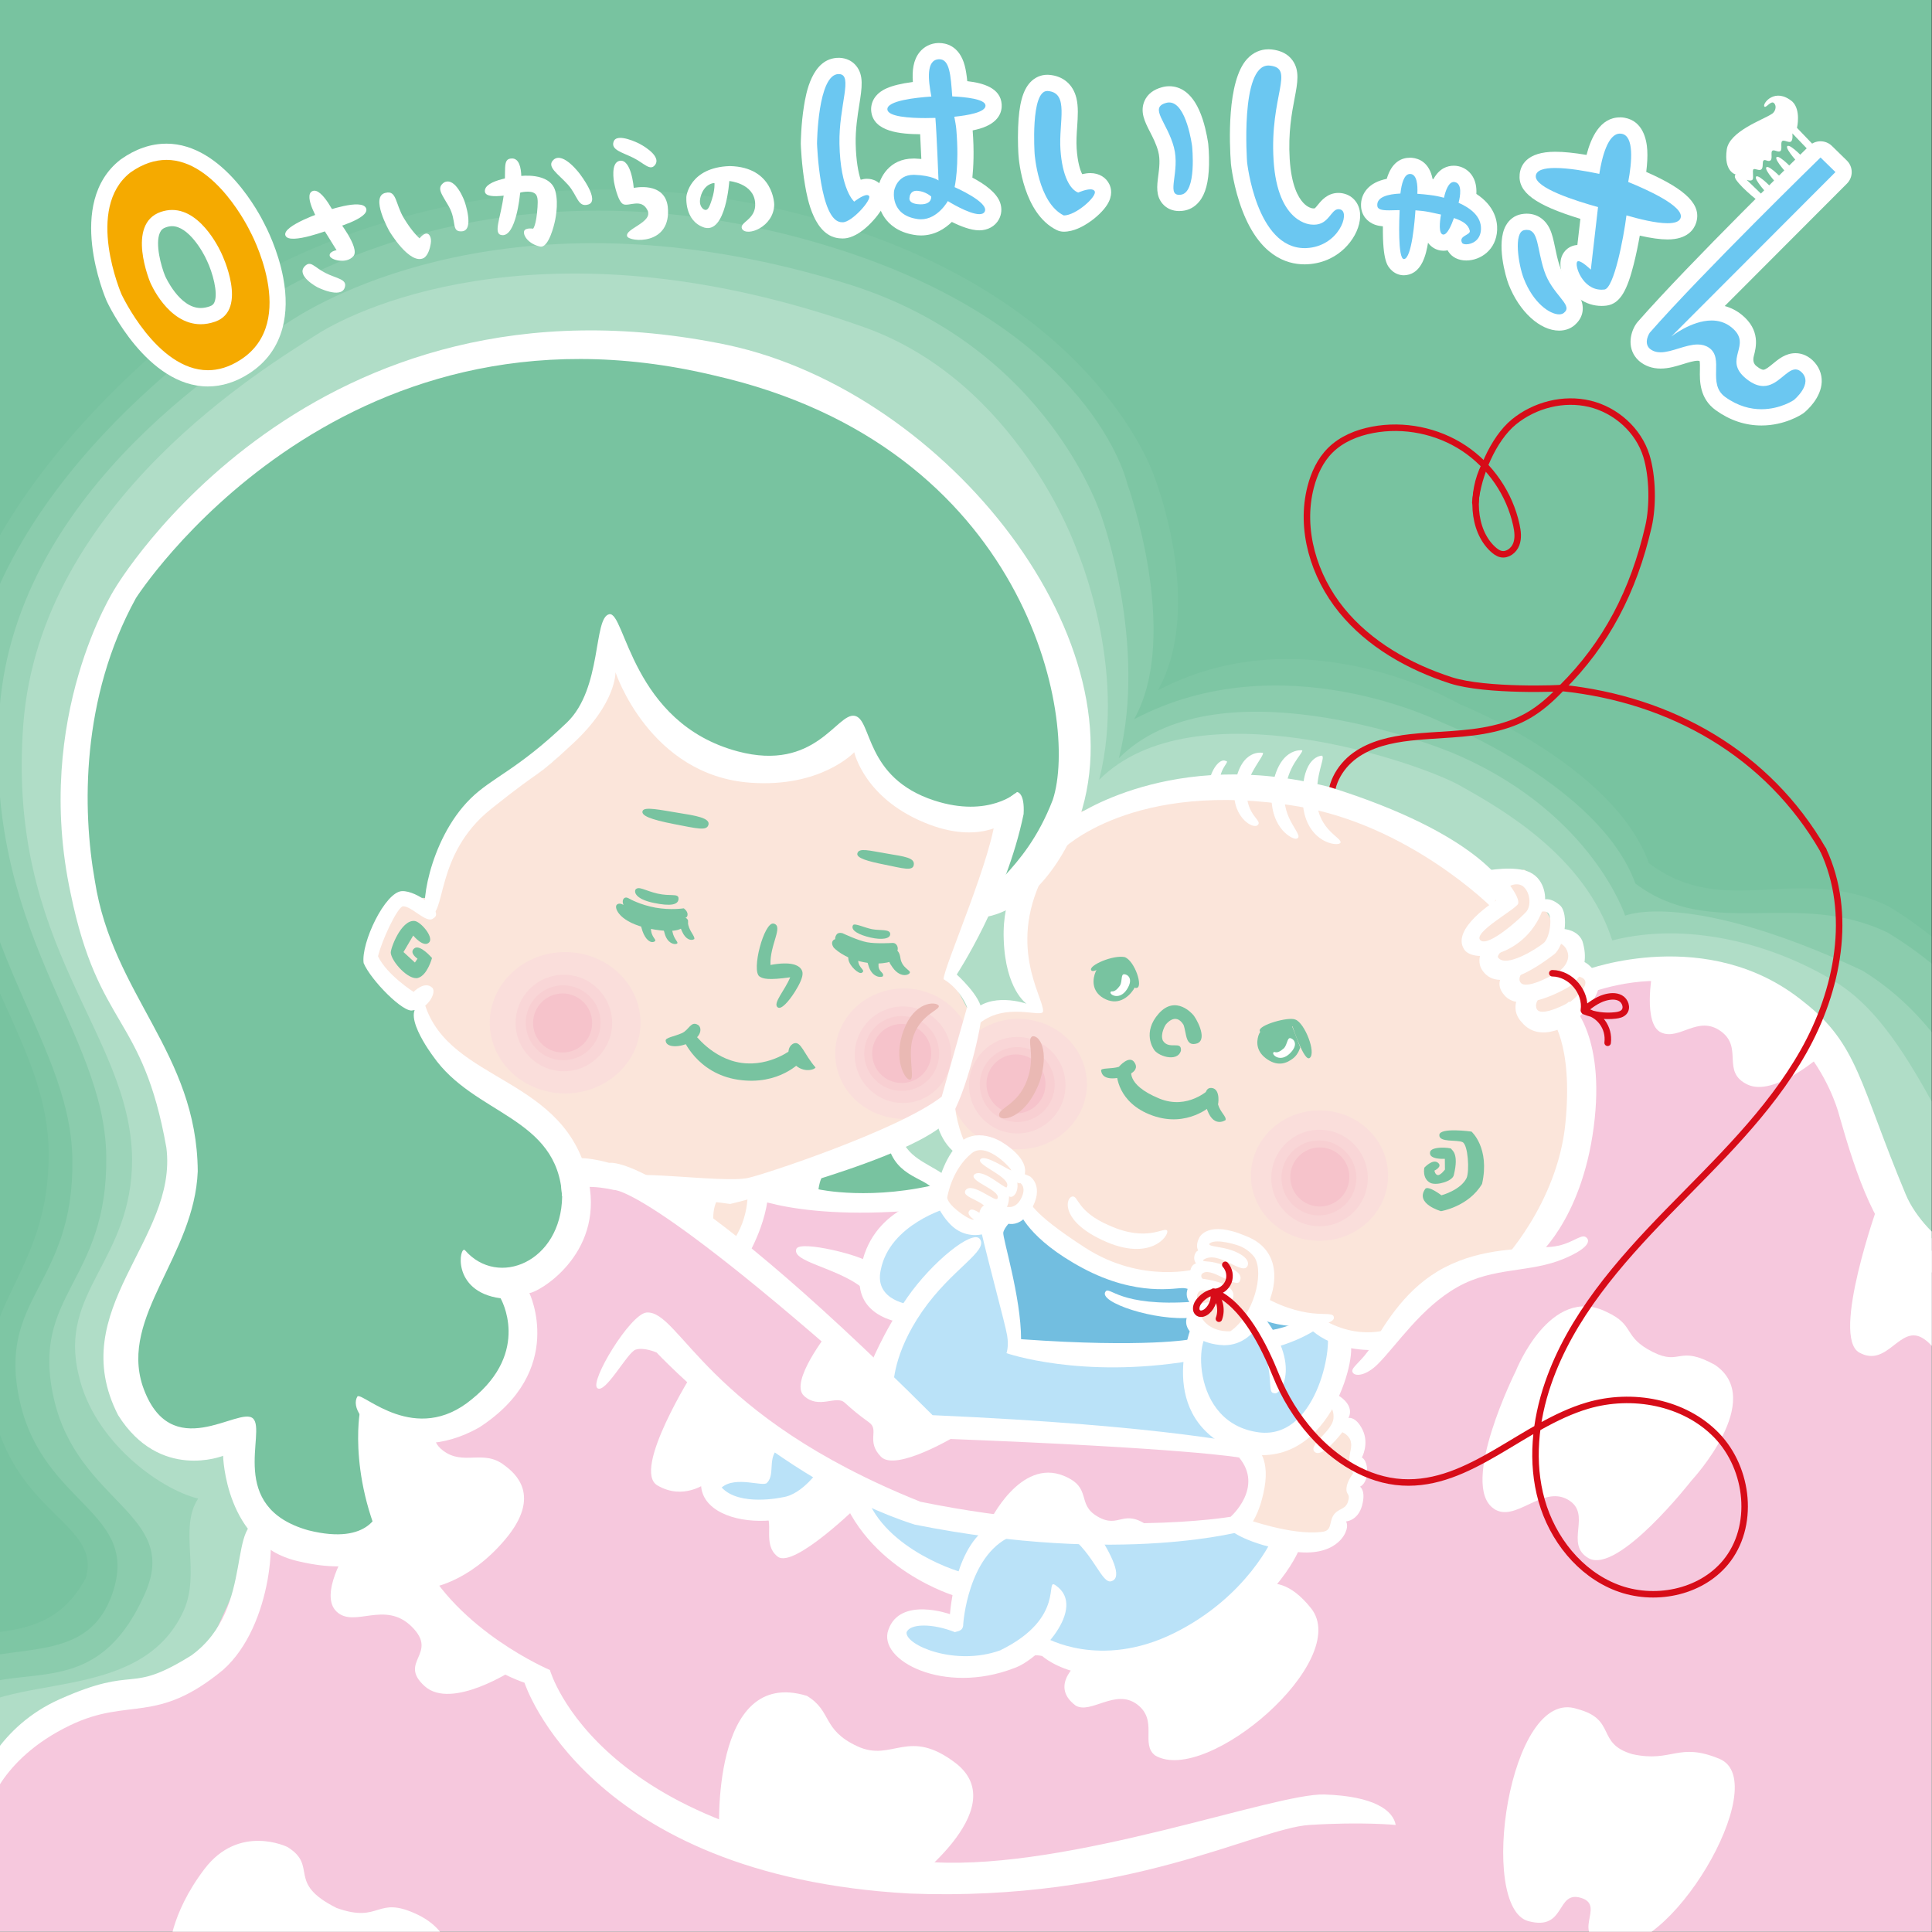 <?xml version="1.0" encoding="UTF-8"?><svg id="illust_A" xmlns="http://www.w3.org/2000/svg" xmlns:xlink="http://www.w3.org/1999/xlink" viewBox="0 0 595.28 595.28"><rect x="0" y="0" width="595.28" height="595.28" fill="#333333" stroke="none"/><defs><style>.cls-1,.cls-2{fill:none;}.cls-3{opacity:.05;}.cls-3,.cls-4,.cls-5,.cls-6,.cls-7{fill:#fff;}.cls-4{opacity:.1;}.cls-8{clip-path:url(#clippath);}.cls-9{fill:#f9d6d7;}.cls-10{fill:#f8cfd2;}.cls-11{fill:#f5aa00;}.cls-12{fill:#eab9b4;}.cls-13{fill:#f6c3cb;}.cls-14{fill:#f6c8dd;}.cls-15{fill:#fbe5da;}.cls-16{fill:#fadedb;}.cls-17{fill:#72bee0;}.cls-18{fill:#bae2f8;}.cls-19{fill:#6bc7f1;}.cls-20{fill:#78c3a0;}.cls-6{opacity:.15;}.cls-2{stroke:#d70c18;stroke-linecap:round;stroke-linejoin:round;stroke-width:2px;}.cls-7{opacity:.2;}</style><clipPath id="clippath"><rect class="cls-1" x="-.39" y="-.39" width="595.57" height="595.57"/></clipPath></defs><g class="cls-8"><polygon class="cls-20" points="-82.57 -60.65 668.74 -60.65 668.74 684.39 -79.43 684.39 -82.57 -60.65"/><path class="cls-3" d="m-34.04,515.35c19.3-20.87,45.91-2.09,60.52-29.22,4.7-16.7-21.39-19.3-28.7-51.65-7.3-32.35,17.74-40.7,17.22-79.83-.52-39.13-38.09-66.78-32.87-135.65,5.22-68.87,78.26-122.09,92.87-131.48s88.7-48,184.7-17.74c79.3,25.04,96,77.22,96,77.22,0,0,15.65,39.65,1.04,65.74,45.39-24,92.87,4.17,92.87,4.17,0,0,47.48,18.78,58.43,49.04,23.48,17.74,45.65-.26,73.83,13.3,40.96,24.78,56.09,67.57,55.57,70.17-.52,2.61,0,277.57,0,277.57,0,0-665.74,14.61-665.74,0s-25.04-90.78-5.74-111.65Z"/><path class="cls-4" d="m-26.22,521.61c19.3-20.87,50.75-3.67,60.52-29.74s-20.87-27.65-28.17-60c-7.3-32.35,16.7-35.48,16.17-74.61-.52-39.13-38.09-68.87-32.87-137.74,5.22-68.87,77.22-117.39,91.83-126.78s80.35-46.43,176.35-16.17c79.3,25.04,89.74,72.52,89.74,72.52,0,0,16.7,46.43,2.09,72.52,45.39-24,94.96,1.04,94.96,1.04,0,0,48.52,19.3,59.48,49.57,23.48,17.74,49.57,1.57,77.74,15.13,40.96,24.78,48.52,62.09,48,64.7-.52,2.61,0,273.39,0,273.39,0,0-651.13,7.83-651.13-6.78s-24-76.17-4.7-97.04Z"/><path class="cls-6" d="m-18.91,527.35c19.3-20.87,46.43,2.61,63.65-36.52,10.77-24.48-20.87-27.65-28.17-60-7.3-32.35,16.7-35.48,16.17-74.61-.52-39.13-38.09-68.87-32.87-137.74,5.22-68.87,75.65-110.61,90.26-120s75.01-40.84,171.13-10.96c62.09,19.3,78.26,72,78.26,72,0,0,14.09,39.13,5.22,74.09,29.22-29.22,94.7-5.48,105.39-.52,40.57,18.13,50.61,49.04,50.61,49.04,0,0,19.17-8.22,72.91,16.83,30.26,18.26,40.83,54.13,40.3,56.74-.52,2.61,6.78,272.35,6.78,272.35,0,0-631.83,4.17-631.83-10.43s-27.13-69.39-7.83-90.26Z"/><path class="cls-7" d="m-13.3,530.61c13.7-16.24,56.15-4.5,69.85-34.24,5.36-11.81-1.57-25.43,4.5-34.63-11.93-2.93-32.22-17.74-36.78-37.96-6.46-26.02,16.5-35.15,16.43-66.72-.52-39.13-38.74-65.02-33.52-133.89,5.22-68.87,75.65-110.61,90.26-120s73.76-36,168.65-2.41c47.54,16.83,65.54,68.28,65.54,68.28,0,0,15.91,36.26,7.04,71.22,29.22-29.22,98.61-5.28,111.13,1.76s38.61,21.65,46.96,47.74c22.89-5.87,49.11.78,68.67,12.72,30.26,18.26,40.3,78.46,55.83,57.91,1.6-2.12,6.78,272.35,6.78,272.35,0,0-631.83,4.17-631.83-10.43s-27.85-69.96-9.52-91.7Z"/><path class="cls-2" d="m561.73,261.85c-17.02-29.48-46.7-46.38-80.56-49.89-7.17,7.57-12.75,10.62-21.1,12.57s-17.04,1.71-25.56,2.68c-6,.68-12.13,2.04-17.02,5.58s-8.29,9.68-7.1,15.6"/><polygon class="cls-14" points="12.52 531 61.43 513.78 81.78 468.78 106.83 477.78 121.17 469.7 115.7 438.65 134.48 439.96 153.78 429.65 160.83 413.61 158.48 396.39 172.17 387.78 176.48 360.39 243.78 369.78 268.83 371.74 289.17 366.65 481.3 315 491.09 301.7 529.43 299.74 559.96 315.78 583.43 370.96 603.78 389.35 616.98 391.71 612.39 622.57 -28.57 612.39 -7.43 554.09 12.52 531"/><path class="cls-5" d="m460.3,464.87c-10.83-7.3,6.78-42.52,6.78-42.52,0,0,10.57-26.74,27.91-18.13,9,4.11,4.83,7.62,14.33,12.38,8.61,4.3,7.71-2.33,19.06,3.93,15.96,10.74-7.17,35.61-7.17,35.61,0,0-22.57,28.96-31.7,24-7.76-4.43,1.35-13.74-6.52-18.13s-16.11,7.3-22.7,2.87Z"/><path class="cls-5" d="m509.09,299.74s-2.93,15.85,2.74,18.39,11.35-5.48,18.39-.39,0,12.52,8.22,16.43,22.7-9,22.7-9c0,0-7.24-12.91-8.22-12.91s-23.48-12.52-23.48-12.52h-20.35Z"/><path class="cls-5" d="m578.74,370.96s-14.67,40.89-5.87,45.78,12.52-9,19.76-4.3,7.24,16.43,7.24,16.43l10.17-35.22-14.87-8.22-16.43-14.48Z"/><path class="cls-5" d="m470.97,591.95c-15.81-4.1-6.02-72.57,14.99-65.39,12.34,3.24,5.62,10.66,17.06,13.94,12.27,2.67,14.03-3.89,26.81,1.45,16.97,7.1-16.3,63.19-34.4,57.04-12.48-2.46-.32-11.74-8.22-14.2s-4.58,10.23-16.23,7.16Z"/><path class="cls-5" d="m333.26,511.43s-10.57,7.57-1.83,14.09c4.7,2.74,12.26-5.35,18.91-.39s.91,12.26,5.61,15.78c15.91,9.26,60.78-29.35,48-45.39s-22.17-1.83-22.17-1.83l-21.13,15.91-20.61,3.39-6.78-1.57Z"/><path class="cls-5" d="m221.61,565.17s-2.87-51.78,27-42.65c7.83,4.7,4.57,10.43,15.52,15.52s15.65-6.13,30.52,5.35c17.87,14.22-15.91,38.22-15.91,38.22l-57.13-16.43Z"/><path class="cls-5" d="m132.39,489.26s11.74-1.3,23.22-14.87c11.48-13.57,3.13-20.48-.26-22.96-6.39-4.96-12.52.26-18.78-4.43-4.43-3.26-2.09-7.04-2.09-7.04,0,0-18.91-1.96-18.78-1.3s-.52,13.04-.52,13.04l6,18,7.57,18.78,3.65.78Z"/><path class="cls-5" d="m218.22,456.65c-.78.39-7.57,5.74-15.65,1.04s11.22-35.22,11.22-35.22l22.7,18.78s-.91,12.65-1.57,12.78-16.7,2.61-16.7,2.61Z"/><path class="cls-5" d="m235.43,466.04c3.52,2.61-.78,9.65,4.17,13.57s25.3-16.17,25.3-16.17l-7.57-8.09-12,9.91s-13.43-1.83-9.91.78Z"/><path class="cls-5" d="m255.26,410.48s-12.13,15.26-7.57,19.57c4.57,4.3,9.91-.26,12.52,2.09s4.3,3.78,7.57,6.13-1.04,5.74,3.65,10.57,23.74-6.78,23.74-6.78l-11.22-5.74-28.7-25.83Z"/><path class="cls-5" d="m304.83,469.03s9.44-19.91,23-14.28c8.86,3.68,3.68,8.68,10.4,12.55s7.7-2.72,15.64,2.91c7.94,5.63-23.22,2.28-23.22,2.28l-25.82-3.47Z"/><path class="cls-15" d="m131.87,318.91l14.09,13.3,18.78,11.74,11.74,16.43,28.17,6.26,22.7,20.35,8.61-21.91,54-22.7,5.48,10.96-6.26,13.3,3.91,8.61,11.74,3.13,10.96-3.91,18.78,14.87,31.3,4.7.78,12.52,10.96,6.26,10.96-7.83,16.43,3.91,20.35,4.7,20.35-19.57,23.48-5.48,14.87-26.61,2.35-42.26-2.35-9.39,7.04-8.61-5.48-6.26-7.04-10.96-5.48-9.39s-1.96-7.83-3.91-7.04-14.87,1.57-14.87,1.57l-40.7-24.26-47.74-3.13-32.87,7.83-15,14.21s-7.57,23.22.26,46.44c-13.57-2.74-17.35,5.35-17.35,5.35l-8.09-15.03c-.08-.2-.08-.42,0-.62l10.43-22.17,5.48-25.83-21.91-2.35-17.22-8.61-7.04-15.65-15.65,11.74-25.04-1.57-23.48-18s-8.61-22.3-9.39-20.35-5.48,18-5.48,18l-31.3,29.74-14.09,14.09-5.48,17.22h-10.17l-7.83,17.22,10.17,14.87,5.48-2.35,1.57,12.52Z"/><polygon class="cls-15" points="383.09 469.96 403.43 476.22 411.26 471.52 417.52 462.91 418.3 441.78 408.13 430.04 397.96 442.57 386.22 444.91 387 457.43 383.09 469.96"/><path class="cls-5" d="m106.83,477.78s-8.61,13.57-3.13,18.78,14.87-3.65,23.22,4.7-4.43,10.7,3.91,18.26,27.65-5.22,27.65-5.22l-20.87-17.22-17.22-24-13.57,4.7Z"/><path class="cls-5" d="m52.04,602.48c0-1.3.26-12.52,10.96-26.61s25.57-6.78,25.57-6.78c9.65,6-.52,10.96,15.13,18.78,13.83,4.96,12-4.17,25.04,2.09s10.7,19.3,10.7,19.3l-87.39-6.78Z"/><path class="cls-18" d="m365.18,415.17l4.5-4.7s12.03,5.28,18.2-2.15l3.91,5.18,13.21-4.6,6.75,3.91-3.62,17.22-10.17,12.52-19.57,3.91-94.43-10.17-15.13-15.65,10.96-17.22-11.74-3.91v-15.65l21.13-17.22,3.91,8.61,11.74,3.13,8.32,36.78h52.04Z"/><path class="cls-18" d="m394.83,474.65l-11.74-4.7-44.61,3.13-44.61-4.7-36.52-13.04-20.87-14.09-1.57,12.78-16.7,2.61,6.78,7.34,10.43,2.05,15.39-7.04,7.48-1.12,6.6,5.56,17.22,20.61,12.52,5.48-1.57,10.96-7.92-1.66-9.29,2.45,4.5,7.73,8.02,3.23,21.91,1.57s8.61-7.96,10.17-8.61,12.78,6.26,12.78,6.26l34.96-7.83,18-15.65,8.61-13.3Z"/><polygon class="cls-17" points="365.18 415.17 313.14 415.17 304.83 378.39 315.78 374.48 330.65 386.22 349.04 394.83 365.87 394.04 368.61 402.65 366.65 406.57 369.68 410.48 365.18 415.17"/><polygon class="cls-17" points="391.79 413.51 405 408.91 388.57 405 391.79 413.51"/><path class="cls-20" d="m120.39,473.09s-49.96,16.83-47.22-30.52c0,0-57.13,14.09-24.26-56.35l8.61-35.22-9.39-31.3-19.57-30.52-5.48-39.91,7.04-50.87,24.26-35.22,36.78-31.3,42.26-19.57,53.22-7.83,50.87,9.39,48.52,26.61,28.17,33.65,17.22,45.39,1.57,30.52-29.74,28.17,5.48-25.83s-9.91-.78-21.91-2.35-24.26-24.26-24.26-24.26c0,0-9.39,19.3-35.22,11.74s-38.35-39.91-38.35-39.91c0,0-1.17,34.04-36.78,47.74,0,0-19.24,17.7-19.57,31.3h-10.17l-7.83,17.22s4.17,14.35,10.17,14.87,10.17,14.87,10.17,14.87l37.57,28.17,5.48,28.96-19.57,15.65,3.13,23.48-27.13,20.09-18.78-1.3,4.7,34.43Z"/><path class="cls-20" d="m271.96,351.78l17.22,14.87-45.39,3.13s10.7-15.39,28.17-18Z"/><ellipse class="cls-16" cx="406.57" cy="362.22" rx="21.13" ry="20.09"/><ellipse class="cls-16" cx="313.76" cy="334.02" rx="21.13" ry="20.09"/><ellipse class="cls-16" cx="278.48" cy="324.65" rx="21.13" ry="20.09"/><ellipse class="cls-16" cx="174.13" cy="315.13" rx="23.22" ry="21.78"/><circle class="cls-9" cx="406.57" cy="362.96" r="14.87"/><circle class="cls-9" cx="313.43" cy="334.37" r="14.87"/><circle class="cls-9" cx="278.22" cy="324.98" r="14.87"/><circle class="cls-9" cx="173.74" cy="315.2" r="14.87"/><circle class="cls-10" cx="406.37" cy="362.93" r="11.54"/><circle class="cls-10" cx="313.43" cy="334.17" r="11.54"/><circle class="cls-10" cx="277.83" cy="324.59" r="11.54"/><circle class="cls-10" cx="173.52" cy="315.13" r="11.54"/><circle class="cls-13" cx="406.66" cy="362.64" r="9.1"/><circle class="cls-13" cx="313.04" cy="333.98" r="9.1"/><circle class="cls-13" cx="277.83" cy="324.59" r="9.1"/><circle class="cls-13" cx="173.35" cy="315.2" r="9.1"/><path class="cls-11" d="m64.07,116.57c-17.16,0-28.43-23.85-28.9-24.86-.52-1.21-12.03-28.38,3.47-40.52.03-.02.06-.05.1-.07,4.07-2.89,8.29-4.35,12.53-4.35,16.35,0,27.12,21.53,27.92,23.18,5.73,10.41,12.28,32.71-3.74,43.03-3.7,2.39-7.53,3.6-11.37,3.6h0Zm-11.01-49.39c-.87,0-1.77.16-2.68.47-1.6.55-2.7,1.54-3.36,3.02-2.05,4.58.45,12.65,1.59,15.37.05.12,4.87,11.36,13.23,11.36,1.17,0,2.39-.22,3.63-.65,1.46-.51,2.4-1.37,2.95-2.7,1.8-4.33-1.07-12.08-2.32-14.7-.02-.03-.03-.07-.05-.1-1.44-3.35-6.59-12.06-12.99-12.06Z"/><path class="cls-5" d="m51.26,49.26c15.26,0,25.7,21.83,25.7,21.83,0,0,15.46,27.98-2.87,39.78-3.5,2.26-6.86,3.2-10.02,3.2-15.76,0-26.64-23.41-26.64-23.41,0,0-11.41-26.41,2.74-37.5,3.9-2.77,7.62-3.89,11.08-3.89m10.58,50.63c1.39,0,2.88-.24,4.45-.79,10.34-3.62,2.05-20.84,2.05-20.84,0,0-5.8-13.58-15.29-13.58-1.11,0-2.28.19-3.49.6-10.83,3.73-3.26,21.72-3.26,21.72,0,0,5.36,12.89,15.53,12.89m-10.58-55.63c-4.77,0-9.47,1.62-13.98,4.81-.07.05-.13.09-.19.14-16.99,13.31-4.77,42.2-4.25,43.42.02.04.04.08.05.12.5,1.07,12.43,26.31,31.17,26.31,4.33,0,8.61-1.34,12.72-3.99,5.26-3.39,8.73-8.14,10.31-14.13,1.19-4.51,1.26-9.66.21-15.31-1.6-8.61-5.32-15.75-5.9-16.84-1.04-2.12-12.43-24.54-30.15-24.54h0Zm10.58,50.63c-6.57,0-10.88-9.73-10.93-9.83-1.2-2.87-3.17-9.93-1.62-13.38.38-.86.93-1.34,1.9-1.67.65-.22,1.26-.33,1.86-.33,5,0,9.51,7.82,10.7,10.56.03.06.06.13.09.19,1.62,3.4,3.46,9.78,2.26,12.66-.23.55-.56.98-1.46,1.29-.97.34-1.91.51-2.8.51h0Z"/><path class="cls-5" d="m87.95,72.59c-1.22-3.03,12.03-7.43,12.03-7.43,0,0,11.54-4.16,12.82-.98s-10.66,6.36-10.66,6.36c0,0-12.96,5.09-14.18,2.05Z"/><path class="cls-5" d="m96.26,58.89c3.03-1.37,7.53,8.41,7.53,8.41,0,0,7.3,9.1,5.09,11.64s-7.11,1.14-7.3-.16,2.12-1.7,2.12-1.7l-5.18-8.32s-5.28-8.51-2.25-9.88Z"/><path class="cls-5" d="m93.82,82.11c1.92-2.02,2.84.13,6.39,1.96s6.91,1.89,6,4.57c-1.2,3.51-8.41-.13-8.41-.13,0,0-6.59-3.49-3.98-6.39Z"/><path class="cls-5" d="m118.83,59.41c-4.99,1.01,1.17,11.87,1.17,11.87,0,0,6.23,10.47,10.57,8.22,1.45-.89,1.94-3.26,2.14-4.37.39-2.13-.64-2.93-.64-2.93-1.21-.93-2.8,1.24-2.8,1.24,0,0-2.26-1.91-4.87-6.28s-2.18-8.63-5.57-7.74Z"/><path class="cls-5" d="m136.89,56.18c-2.62,1.74-.68,3.72,1.42,7.46,2.54,4.52.59,7.92,4.06,7.63,3.9-.33.78-9.2.78-9.2,0,0-2.71-7.63-6.26-5.89Z"/><path class="cls-5" d="m157.72,48.82c4.45-.03,2.47,11.23,2.47,11.23,0,0-1.19,12.83-5.5,12.4-2.93-.29-.42-5.11.54-12.52s-.71-11.08,2.49-11.1Z"/><path class="cls-5" d="m149.4,59.04c-.38-3.84,10.81-4.79,10.81-4.79,0,0,9.16-1.3,10.86,4.5,1.25,4.26-.2,9.88-.2,9.88,0,0-1.74,7.92-4.45,7.34-3.41-.74-5.28-3.25-4.94-4.7.29-1.21,2.79-.81,2.79-.81,0,0,.98-1,1.35-6.63.14-2.11.08-3.57-.81-4.21-1.47-1.06-4.55-.27-4.55-.27,0,0-10.57,2.67-10.86-.32Z"/><path class="cls-5" d="m170.63,49.16c2.98-2.49,8.12,4.55,8.12,4.55,0,0,6.23,8.14,2.54,9.29-3.28,1.03-3.3-2.76-6.31-6.11s-6.82-5.58-4.35-7.73Z"/><path class="cls-5" d="m190.9,49.55c3.66-.68,4.37,8.35,4.37,8.35,0,0,9.52-2.1,10.48,5.78,1.29,12.15-11.84,10.86-12.5,9.15-.9-2.31,8.07-4.31,6.26-8.03-1.85-3.81-5.67-1.12-7.44-1.87s-2.87-6.79-2.87-6.79c0,0-1.15-6.05,1.7-6.57Z"/><path class="cls-5" d="m189.05,43.68c.95-2.99,7.89.56,7.89.56,0,0,6.88,3.47,5,6.43-1.55,2.28-3.42-.37-6.82-2.05s-6.94-2.44-6.07-4.94Z"/><path class="cls-5" d="m238.55,63.02s-.11-11.56-13.69-11.85c-12.44.41-13.37,9.36-13.37,9.36,0,0-.74,7.57,5.55,9.6,6.64,1.83,7.67-14.35,7.67-14.35,0,0,7.54.66,7.96,6.72.44,5.22-5.06,5.94-4.03,8.02,1.44,2.54,9.82-.56,9.91-7.51Zm-19.17-1.68c-.95,3.06-1.48,3.67-2.47,3.21,0,0-1.87-.91-1.03-3.97,1.05-3.84,3.87-4.24,4.26-4.17,0,0,.19,1.88-.76,4.93Z"/><path class="cls-19" d="m259.66,70.99c-.14,0-.27,0-.4-.02-6.29-.23-8.12-10.72-8.72-14.2-1.07-6.17-1.28-12.22-1.29-12.48,0-.04,0-.07,0-.1,0-.23.06-5.6.94-11.07.51-3.17,2.06-12.8,8.23-12.8h.2c1.69.06,2.69.86,3.24,1.52,1.71,2.07,1.2,5.25.44,10.06-.55,3.47-1.23,7.79-1.14,12.4.17,8.06,1.64,12.33,2.68,14.36,1.05-.59,2.23-1.08,3.29-1.08s2.08.49,2.69,1.33c.75,1.05.73,2.35-.05,3.88-1.22,2.37-6.27,8.18-10.11,8.18h0Z"/><path class="cls-5" d="m258.41,22.82s.07,0,.11,0c4.48.16-.11,9.67.13,21.54.29,14.28,4.55,17.76,4.55,17.76,0,0,2.56-2.02,3.92-2.02.28,0,.51.09.66.29.84,1.18-5.28,8.1-8.13,8.1-.08,0-.15,0-.22-.02-.01,0-.03,0-.04,0-6.86,0-7.65-24.26-7.65-24.26,0,0,.2-21.39,6.67-21.39m0-5h0c-8.31,0-10.11,11.22-10.7,14.9-.91,5.65-.97,11.21-.97,11.44,0,.07,0,.14,0,.21,0,.26.22,6.49,1.33,12.82.69,3.99,2.8,16.06,11.1,16.27.16.01.32.02.49.02,5.65,0,11.25-7.43,12.33-9.53,1.64-3.18.62-5.43-.14-6.48-1.08-1.51-2.8-2.38-4.72-2.38-.64,0-1.3.11-1.94.29-.71-2.19-1.42-5.71-1.54-11.13-.09-4.38.57-8.58,1.11-11.96.84-5.28,1.44-9.1-.98-12.04-1.23-1.49-3.03-2.35-5.08-2.43-.1,0-.19,0-.29,0h0Z"/><path class="cls-19" d="m283.77,70.07c-.61,0-1.24-.06-1.85-.18-3.21-.53-5.66-1.93-7.24-4.16-2.3-3.25-1.74-6.93-1.67-7.34.36-2.4,2.61-7.03,8.45-7.03.12,0,.24,0,.36,0,1.91.06,3.46.28,4.7.56-.16-3.73-.41-9.39-.63-13.05-.24,0-.49,0-.75,0-9.77,0-13.88-1.42-14.21-4.9-.1-1.02.23-2,.93-2.83.66-.77,2.32-2.73,12.18-3.67-.55-3.78-.59-7.51,1.22-9.78.96-1.21,2.33-1.88,3.95-1.94.06,0,.14,0,.22,0,4.95,0,5.8,5.16,6.3,11.58,7.17.56,10.22,2.05,10.41,4.98.24,3.69-4.15,5.11-9.18,5.82.07.47.13.95.17,1.43.69,8.09.18,13.78-.22,16.61,3.2,1.54,7.9,4.23,8.89,7.1.37,1.06.29,2.17-.22,3.12-.42.78-1.48,2.08-3.85,2.08h0c-2.71,0-6.57-1.87-8.99-3.21-1.68,2.03-4.73,4.79-8.98,4.79Z"/><path class="cls-5" d="m289.44,18.26c3.13,0,3.5,4.81,3.96,11.44,4.09.19,10.12.81,10.25,2.78.14,2.12-5.49,3.07-9.61,3.49.23,1.25.49,2.52.61,3.82.98,11.43-.52,17.87-.52,17.87,0,0,10.81,4.7,9.26,7.57-.29.54-.88.76-1.65.76-3.27,0-9.7-4.03-9.7-4.03,0,0-3.1,5.61-8.27,5.61-.45,0-.91-.04-1.38-.13-8.18-1.35-6.91-8.61-6.91-8.61,0,0,.76-4.96,5.98-4.96.09,0,.18,0,.28,0,5.48.18,7.43,1.74,7.43,1.74,0,0-.57-14.76-.96-19.28-.81.03-1.88.05-3.07.05-4.77,0-11.51-.4-11.72-2.63-.25-2.73,8.86-3.69,13.55-4-.99-5.13-1.66-11.35,2.33-11.49.05,0,.09,0,.13,0m-5.72,44.7c3.53,0,3.21-2.4,3.21-2.4,0,0-1.61-1.52-4.11-1.76-.13-.01-.25-.02-.37-.02-2.13,0-2.18,2.02-2.18,2.02,0,0-.73,2.01,3.13,2.15.11,0,.21,0,.32,0m5.72-49.7c-.11,0-.23,0-.35,0-2.31.08-4.37,1.1-5.78,2.88-1.9,2.39-2.29,5.63-2.03,9.13-7.5.98-9.97,2.67-11.32,4.26-1.14,1.33-1.67,3-1.52,4.68.61,6.52,9.3,7.11,15.08,7.16.13,2.38.26,5.15.37,7.62-.62-.06-1.29-.1-1.99-.13-.15,0-.3,0-.44,0-7.53,0-10.44,6.02-10.93,9.2-.13.86-.64,5.24,2.11,9.11,1.35,1.91,3.99,4.35,8.87,5.18.75.14,1.51.21,2.26.21,4.21,0,7.4-2.09,9.52-4.17,2.62,1.31,5.83,2.59,8.45,2.59s4.89-1.24,6.05-3.39c.85-1.57.98-3.39.38-5.12-1.07-3.09-4.77-5.74-8.56-7.74.33-3.17.59-8.11.09-14.54.78-.16,1.49-.33,2.14-.52,6.22-1.81,6.93-5.48,6.8-7.51-.33-5.08-5.76-6.59-10.6-7.14-.18-1.76-.41-3.39-.79-4.81-1.67-6.27-6.02-6.94-7.81-6.94h0Z"/><path class="cls-19" d="m327.78,68.89c-.38,0-.76-.09-1.1-.26-9.18-4.51-10.35-20.44-10.39-21.12-.26-3.77-.8-16.41,2.96-20.44.94-1.01,2.12-1.54,3.41-1.54.12,0,.24,0,.36.01,7.21.56,6.75,7.66,6.37,13.37-.15,2.3-.31,4.69-.16,6.99.45,6.67,2.13,9.62,3.21,10.65.97-.34,2.31-.72,3.52-.72,2.39,0,3.32,1.44,3.61,2.06.53,1.14.34,2.44-.55,3.85-1.8,2.83-7.19,7.12-11.22,7.14h-.01Z"/><path class="cls-5" d="m322.66,28.04c.06,0,.11,0,.17,0,6.7.52,3.34,9.54,3.91,18.03.57,8.49,3.13,12.42,5.48,13.26,0,0,2.21-.99,3.74-.99.62,0,1.13.16,1.34.62.73,1.58-5.77,7.42-9.52,7.43-7.99-3.93-9-19.04-9-19.04,0,0-1.31-19.31,3.88-19.31m0-5h0c-1.97,0-3.83.83-5.23,2.33-2.31,2.48-3.47,6.74-3.73,13.84-.17,4.41.09,8.32.1,8.48.12,1.84,1.5,18.13,11.78,23.19.69.34,1.44.51,2.21.51,0,0,.01,0,.02,0,3.01-.01,5.99-1.65,7.96-3.03,2.3-1.6,4.25-3.52,5.36-5.27,1.81-2.86,1.23-5.14.71-6.24-1.02-2.2-3.22-3.51-5.88-3.51-.84,0-1.71.13-2.52.32-.61-1.2-1.42-3.57-1.71-7.92-.14-2.14,0-4.44.16-6.66.21-3.19.41-6.2-.24-8.87-1.03-4.21-4.1-6.82-8.43-7.15-.19-.01-.37-.02-.56-.02h0Z"/><path class="cls-19" d="m363.31,62.53c-1.66,0-2.65-.72-3.18-1.33-1.44-1.64-1.13-3.97-.78-6.67.32-2.47.72-5.54-.06-8.5-.66-2.5-1.77-4.66-2.74-6.56-1.4-2.74-2.62-5.1-1.61-7.38.6-1.35,1.87-2.3,3.77-2.81.52-.14,1.04-.21,1.55-.21,7.18,0,9.2,13.01,9.53,15.61.21,1.98,1.06,11.8-2.22,15.84-.93,1.15-2.16,1.83-3.53,1.97-.24.03-.49.04-.72.04h0Z"/><path class="cls-5" d="m360.25,31.57c5.34,0,7.05,13.43,7.05,13.43,0,0,1.53,14.49-3.52,15-.17.02-.33.03-.47.03-4.01,0,.35-7.18-1.61-14.64-2.04-7.73-7.81-12.23-2.35-13.7.31-.08.61-.12.91-.12m0-5c-.73,0-1.47.1-2.2.3-2.67.72-4.49,2.13-5.41,4.21-1.49,3.37.11,6.5,1.67,9.53.92,1.79,1.96,3.82,2.55,6.06.66,2.49.31,5.17,0,7.54-.39,3.03-.8,6.15,1.39,8.64,1.24,1.41,3.03,2.18,5.06,2.18.33,0,.67-.02,1.01-.06,2.04-.21,3.83-1.21,5.18-2.87,1.93-2.37,2.88-5.96,3.01-11.3.08-3.34-.22-6.21-.23-6.33,0-.04,0-.07-.01-.11-.02-.16-.5-3.87-1.73-7.63-2.74-8.4-7.1-10.16-10.28-10.16h0Z"/><path class="cls-19" d="m401.98,78.95c-16.97,0-20.08-27.55-20.2-28.73-.19-2.51-1.59-23.99,4.36-30.39,1.3-1.4,2.92-2.14,4.69-2.14.25,0,.51.02.78.05,2.13.23,3.64.98,4.61,2.28,1.7,2.29,1.12,5.28.26,9.81-.88,4.6-2.08,10.89-1.55,19.39,1.06,17,9,17.47,9.34,17.48.05,0,.15,0,.19,0,.15.01.3.02.44.02,1.43,0,2.1-.74,3.17-2.06.93-1.15,2.2-2.72,4.37-2.72.49,0,.98.08,1.47.25,1.57.53,3.08,2.21,2.64,5.33-.64,4.5-5.37,11.01-13.9,11.4-.23,0-.44.01-.66.01h0Z"/><path class="cls-5" d="m390.82,20.19c.16,0,.32,0,.48.03,7.83.85-.13,9.26,1.11,29.15,1.23,19.76,11.67,19.83,11.8,19.83h0c.23.02.45.03.66.03,4.62,0,5.19-4.78,7.54-4.78.21,0,.43.04.67.12,3.01,1.02-.65,11.41-10.57,11.87-.18,0-.36.01-.54.01-14.91,0-17.72-26.49-17.72-26.49,0,0-2.2-29.77,6.56-29.77m0-5h0c-2.48,0-4.73,1.01-6.52,2.94-6.37,6.86-5.46,26.38-5.03,32.2,0,.05,0,.1.01.16.03.3.8,7.37,3.58,14.52,5.26,13.59,13.3,16.44,19.11,16.44.25,0,.5,0,.75-.02,5.6-.26,9.35-2.78,11.51-4.85,2.59-2.48,4.33-5.65,4.76-8.7.66-4.64-1.91-7.24-4.31-8.05-.75-.26-1.52-.39-2.28-.39-3.36,0-5.28,2.37-6.31,3.65-.31.38-.83,1.02-1.03,1.11h0s-.05.02-.19.02c-.07,0-.13,0-.21-.01-.1,0-.2-.02-.29-.02-.2-.03-1.43-.24-2.78-1.68-1.64-1.74-3.7-5.5-4.2-13.46-.51-8.18.66-14.29,1.51-18.76.92-4.8,1.64-8.6-.7-11.77-1.38-1.87-3.52-2.97-6.35-3.28-.35-.04-.7-.06-1.04-.06h0Z"/><path class="cls-19" d="m432.59,82.33c-.82,0-1.6-.34-2.19-.96-.64-.68-2.1-2.2-1.74-14.06-.21,0-.41,0-.61,0-1.5,0-6.05,0-6.18-3.88-.08-1.34.35-2.56,1.23-3.55,1.23-1.38,3.23-2.22,6.22-2.58.81-4.12,2.52-6.2,5.11-6.2.14,0,.28,0,.42.02,1.89.19,4.04,1.49,4.34,6.3,1.73.18,2.9.36,2.97.37.02,0,.39.06,1,.18,1.07-2.92,2.68-4.39,4.79-4.39.29,0,.59.03.88.1,1.18.26,2.13.94,2.76,1.96.8,1.3,1.02,3.13.67,5.46,5.57,3.04,6.67,6.87,6.56,9.66-.19,4.61-3.67,7.02-7.02,7.02h0c-1.52,0-2.72-.55-3.37-1.54-.04-.06-.07-.12-.11-.18-.4-.74-.79-1.87-.38-3.08-.85,1.1-1.88,1.79-3.18,1.79-.17,0-.33-.01-.5-.04-.89-.14-1.68-.63-2.22-1.38-.57-.79-1.12-2.1-.83-5.3-.4-.08-.81-.17-1.24-.25-.5-.1-1.01-.19-1.55-.26-1.21,14.15-3.83,14.53-5.43,14.76-.12.02-.3.03-.42.03Zm16.79-11.84c-.15.33-.31.66-.47.97.24-.24.51-.48.84-.72-.11-.08-.23-.16-.37-.25Z"/><path class="cls-5" d="m434.44,53.6c.06,0,.11,0,.17,0,1.95.2,2.24,3.31,2.1,6.11,2.85.19,5.07.54,5.07.54,0,0,1.31.19,3.13.68.5-2.25,1.43-4.86,3.04-4.86.11,0,.23.01.34.04,2.32.51,1.63,4.39,1.12,6.37,3.59,1.58,7.07,4.16,6.9,8.17-.14,3.47-2.84,4.62-4.52,4.62-.63,0-1.11-.16-1.28-.41-1.24-2.28,2.7-2.39,2.35-3.78-.44-1.78-1.87-2.9-4.88-3.9-.84,2.38-2.06,5.09-3.23,5.09-.04,0-.08,0-.11,0-1.43-.22-1.05-3.84-.65-6.16-1.06-.25-2.23-.49-3.53-.76-1.49-.3-2.94-.46-4.34-.55-.19,2.87-1.11,14.68-3.48,15.02-.02,0-.04,0-.07,0-1.94,0-1.44-12.63-1.32-15.08-1.19.03-2.27.07-3.21.07-2.25,0-3.65-.25-3.68-1.49-.17-2.62,3.27-3.51,7.13-3.69.32-2.89,1.09-6.03,2.94-6.03m0-5h0c-2.53,0-5.6,1.23-7.15,6.5-2.72.56-4.68,1.58-6.06,3.12-1.31,1.47-1.97,3.36-1.86,5.34.11,2.64,1.78,4.82,4.38,5.71.76.26,1.56.4,2.35.47-.11,10.64,1.42,12.24,2.48,13.35,1.07,1.12,2.48,1.73,3.99,1.73.26,0,.52-.02.78-.06,4.8-.69,6.05-6.37,6.66-9.96.94,1.3,2.31,2.15,3.87,2.39.29.04.58.07.87.07.46,0,.89-.05,1.3-.14.02.05.05.09.06.12.07.12.14.24.21.35,1.11,1.7,3.1,2.67,5.46,2.67,4.43,0,9.27-3.3,9.52-9.42.11-2.69-.68-7.34-6.4-11.09.11-2.18-.28-3.98-1.19-5.45-.98-1.59-2.53-2.69-4.36-3.09-.47-.1-.94-.15-1.41-.15-2,0-4.46.82-6.27,4.12-.08-.01-.17-.02-.26-.03-1-5.12-4.21-6.32-6.33-6.53-.23-.02-.45-.03-.67-.03h0Z"/><path class="cls-19" d="m493.48,91.77c-3.92,0-7.37-2.46-9.23-6.58-.57-1.27-1.73-4.42-.13-6.23.06-.06.12-.12.18-.18.55-.51,1.28-.78,2.05-.78.55,0,1.17.16,1.84.48l1.48-12.84c-17.16-4.97-19.24-8.69-18.94-11.68.31-3.11,3.16-4.69,8.47-4.69,2.99,0,6.88.46,11.58,1.35,1.64-8.03,4.39-11.95,8.36-11.95.33,0,.67.03,1.01.09,2.06.38,4.59,2.03,4.91,7.7.12,2.18-.07,4.89-.57,8.06,15.64,6.58,16.65,10.63,15.71,13.44-.74,2.21-2.89,3.32-6.39,3.32h0c-2.61,0-6.17-.59-10.58-1.75-.51,3.29-1.3,7.52-2.29,11.39-1.9,7.44-3.66,10.47-6.29,10.78-.39.05-.78.07-1.16.07Z"/><path class="cls-5" d="m499.14,41.17c.18,0,.36.02.55.05,3.84.71,3.14,8.7,1.99,14.85,5.45,2.2,17.35,7.47,16.14,11.1-.39,1.17-1.93,1.61-4.02,1.61-3.61,0-8.85-1.31-12.66-2.42-.89,7.05-3.88,22.51-6.8,22.85-.3.04-.58.05-.87.05-5.96,0-8.42-7.6-7.48-8.66.09-.08.21-.12.35-.12,1.17,0,3.82,2.6,3.82,2.6l2.22-19.28c-6.68-1.84-19.55-5.89-19.18-9.61.18-1.81,2.64-2.43,5.98-2.43,4.08,0,9.46.94,13.59,1.81.84-5.27,2.67-12.4,6.36-12.4m0-5h0c-6.18,0-8.96,6.41-10.29,11.56-3.81-.64-7.05-.97-9.66-.97-8.93,0-10.7,4.35-10.95,6.94-.55,5.52,4.76,9.49,18.71,13.73l-.93,8.06c-1.28.07-2.48.58-3.41,1.44-.13.12-.24.24-.36.37-2.47,2.8-1.23,6.79-.27,8.91,2.28,5.04,6.58,8.05,11.51,8.05.48,0,.97-.03,1.46-.09,4.45-.53,6.52-5.23,8.41-12.64.75-2.96,1.4-6.12,1.89-8.93,3.43.78,6.3,1.18,8.56,1.18,6.17,0,8.14-3.15,8.77-5.03,1.82-5.46-2.79-10.26-15.34-15.78.32-2.54.43-4.77.32-6.66-.18-3.3-1.33-8.98-6.95-10.02-.49-.09-.98-.14-1.47-.14h0Z"/><path class="cls-19" d="m480.4,99.36c-4.14,0-10.02-4.35-13.24-12.65-1.37-3.54-3.14-12.13-1-15.98.68-1.23,1.75-2.03,3.01-2.27.44-.08.87-.13,1.28-.13,4.5,0,5.39,4.28,6.24,8.43.37,1.77.78,3.77,1.46,5.85.99,3.03,2.83,5.32,4.3,7.15,1.72,2.14,4.31,5.36,1.46,8.14-.84.95-2.08,1.46-3.52,1.46h0Z"/><path class="cls-5" d="m470.45,70.83c3.63,0,3.08,5.69,5.33,12.55,2.4,7.34,8.83,10.48,6.32,12.79-.37.45-.96.69-1.7.69-2.87,0-7.97-3.47-10.91-11.06-1.62-4.18-3.23-14.25.15-14.89.29-.06.56-.08.81-.08m0-5c-.56,0-1.15.06-1.75.17-2.01.38-3.69,1.63-4.73,3.52-3.01,5.43-.09,15.66.86,18.1,3.26,8.39,9.66,14.25,15.57,14.25,2.14,0,4.02-.8,5.34-2.25,2-2.02,2.48-4.8,1.3-7.51-.61-1.4-1.59-2.62-2.63-3.91-1.42-1.76-3.03-3.76-3.88-6.36-.64-1.95-1.04-3.88-1.39-5.58-.46-2.21-.85-4.12-1.66-5.8-1.41-2.94-3.97-4.62-7.03-4.62h0Z"/><path class="cls-19" d="m542.73,128.59c-4.46,0-8.7-1.42-12.6-4.23-4.01-2.88-3.92-7.19-3.86-10.33.06-2.88-.03-4.12-1.14-4.86-.56-.37-1.21-.54-2.05-.54-1.5,0-3.36.57-5.16,1.12-2.06.63-4.18,1.29-6.27,1.29-1.94,0-3.61-.58-4.96-1.72-.03-.03-.06-.05-.09-.08-2.46-2.3-1.91-5.82-.37-8.11.06-.09.12-.17.19-.25,15.99-18.25,52.4-53.79,52.77-54.14.49-.47,1.12-.71,1.75-.71s1.26.24,1.75.71l4.6,4.5c.48.47.75,1.1.75,1.77,0,.67-.26,1.31-.73,1.78l-41.47,41.55c.51-.05,1.03-.08,1.54-.08,2.96,0,5.57.91,7.75,2.7,4.52,3.71,3.51,7.53,2.84,10.06-.64,2.4-.96,3.61,1.61,5.7,1.4,1.14,2.66,1.72,3.74,1.72h0c1.57,0,3-1.18,4.51-2.43,1.6-1.32,3.26-2.69,5.39-2.69,1.29,0,2.48.5,3.55,1.5,1.4,1.33,2.09,2.96,2.03,4.75-.14,3.95-4.05,7.26-4.49,7.62-.06.05-.11.09-.17.13-.2.13-4.86,3.26-11.4,3.26h0Z"/><path class="cls-5" d="m560.93,48.52l4.6,4.5-50.58,50.67s6.19-4.94,12.42-4.94c2.13,0,4.27.58,6.17,2.14,6.72,5.51-2.98,9.7,4.45,15.77,2.04,1.66,3.79,2.28,5.33,2.28,4.43,0,7.11-5.12,9.89-5.12.61,0,1.22.24,1.85.83,3.78,3.59-2.35,8.61-2.35,8.61,0,0-4.14,2.83-9.99,2.83-3.31,0-7.18-.91-11.14-3.76-5.69-4.09-.14-11.99-5.09-15.24-1.05-.69-2.2-.95-3.42-.95-3.7,0-7.95,2.41-11.42,2.41-1.24,0-2.37-.31-3.35-1.13-2.02-1.89,0-4.89,0-4.89,16.11-18.39,52.63-54,52.63-54m0-5c-1.26,0-2.52.47-3.49,1.42-1.5,1.46-36.85,35.96-52.9,54.29-.14.16-.27.33-.39.5-2.12,3.15-2.8,8.04.73,11.34.06.06.12.11.19.17,1.82,1.53,4.03,2.31,6.58,2.31s4.77-.71,7-1.4c1.62-.5,3.29-1.01,4.42-1.01.34,0,.51.05.6.08.14.53.12,1.86.1,2.76-.07,3.28-.18,8.76,4.9,12.41,4.34,3.12,9.07,4.7,14.06,4.7,7.18,0,12.26-3.32,12.81-3.7.12-.08.24-.17.35-.26.87-.71,5.23-4.52,5.41-9.47.09-2.49-.9-4.85-2.79-6.64-.01-.01-.03-.02-.04-.04-1.93-1.79-3.92-2.17-5.25-2.17-3.03,0-5.22,1.81-6.98,3.26-1,.83-2.24,1.85-2.92,1.85-.18,0-.85-.08-2.16-1.15q-1.31-1.07-.77-3.12c.68-2.57,2.09-7.91-3.67-12.63-1.57-1.29-3.36-2.21-5.3-2.74l37.66-37.73c.94-.94,1.47-2.23,1.46-3.56,0-1.33-.55-2.61-1.5-3.54l-4.6-4.5c-.97-.95-2.23-1.43-3.5-1.43h0Z"/><path class="cls-5" d="m542.61,62.61s-5.51-4.08-7.73-7.27c-.75-1.24-.07-1.57-.07-1.57,0,0-3.75-.85-2.77-7.7.8-5.62,11.28-9.23,13.7-10.86,1.08-.49,1.89-2.28.91-3.39s-2.64,1.86-3.07.91,3.33-5.87,8.67-1.43c2.74,2.61,1.43,8.09,1.43,8.09l6.13,6.39-1.3,1.83-6.26-6.52s.26,1.99-.39,2.51-2.15-.62-2.74-.13.1,2.54-.55,3.07-1.89-.55-2.48-.1.13,2.38-.55,2.97-1.57-.39-2.12,0-.02,2.05-.66,2.72-1.98-.31-2.47.02.16,2.71-.33,3.23-1.77.04-1.77.04l5.97,5.77-1.57,1.43Z"/><path class="cls-5" d="m545.15,60.39s-5.02-5.28-4.04-6,5.61,4.37,5.61,4.37l-1.57,1.63Z"/><path class="cls-5" d="m548.32,57.52s-5.02-5.28-4.04-6,5.61,4.37,5.61,4.37l-1.57,1.63Z"/><path class="cls-5" d="m551.45,54.39s-5.02-5.28-4.04-6,5.61,4.37,5.61,4.37l-1.57,1.63Z"/><path class="cls-5" d="m554.77,51s-5.02-5.28-4.04-6,5.61,4.37,5.61,4.37l-1.57,1.63Z"/><path class="cls-5" d="m-6.33,548.93s5.54-16.81,24.72-25.37c24.26-10.83,20.8-1.17,40.57-13.5,20.25-14.67,10.3-43.57,22.83-41.28,3.46,1.37,2.54,31.89-13.04,45.72-20.67,17.09-28.93,8.32-47.15,17.09-22.24,10.7-25.57,26.8-25.57,26.8l-7.37-2.35,5.02-7.11Z"/><path class="cls-5" d="m110.93,434.74s-4.37,22.7,10.76,49.3,39.91,34.43,39.91,34.43c0,0,19.04,59.48,118.7,64.96,67.57,2.61,106.7-20.09,123.13-21.13s26.61,0,26.61,0c-.78-4.43-6.52-8.87-21.91-9.39s-78,23.22-120.52,20.87c-103.2-5.7-118.17-59.22-118.17-59.22,0,0-28.43-12-39.91-35.22s-10.89-41.09-10.89-41.09l-7.7-3.52Z"/><path class="cls-5" d="m130.83,309.26c7.63,24.72,44.15,22.04,50.61,55.04,4.37,22.43-15.59,33.98-18.33,34.11,0,0,11.54,23.93-15.46,41.41-22.89,12.98-41.48-3.26-37.5-9.59,1.83-1.17,17.87,15.33,35.22.91,18.39-14.8,8.87-31.11,8.87-31.11-15.46-2.09-12.59-16.57-10.96-14.8,10.17,11.67,29.61,3.59,29.93-16.57-1.37-24.72-27.13-24.98-39.78-43.24,0,0-11.41-15.07-2.61-16.17Z"/><path class="cls-5" d="m302.48,282.65s17.22-.26,29.22-28.17c21.39-55.57-39.39-133.57-107.48-148.17C95.28,79.43,35.35,181.43,35.35,181.43c0,0-25.3,39.39-13.57,93.91,8.61,41.74,22.17,37.04,29.48,78.26,3.65,28.43-31.57,49.83-14.87,82.43,12.82,20.41,32.35,12.52,32.35,12.52,0,0,.62,27.26,22.96,32.45,23.54,5.67,29.22-5.32,29.22-5.32l-4.17-10.43s-2.32,11.15-21.75,6.26c-25.34-7.14-12.82-30.33-17.02-34.43s-25.53,14.77-34.04-10.08c-7.01-21.49,15.95-40.01,16.99-66.1-.26-36.52-26.22-54.26-31.7-89.48-3.91-21.91-4.3-56.35,12.65-87.13,0,0,61.57-96.52,178.17-68.61,96.52,21.91,112.43,105.91,104.35,130.7-9.13,23.74-23.48,27.13-21.91,36.26Z"/><path class="cls-5" d="m313.43,244.04s-8.74,8.09-25.57,2.61c-21.6-7.03-19.04-25.04-24.52-26.09s-12,17.35-36,10.96c-32.83-8.74-34.7-43.37-39.65-42.26s-2.08,22.89-13.04,33.39c-15.39,14.74-23.03,16.83-29.74,23.48-13.04,12.91-15.89,35.62-13.04,36,5.87.78,1.62-18.64,19.43-32.87s12.2-8.02,25.43-20.35,12.91-21.78,12.91-21.78c0,0,10.49,31.81,41.61,34.04,21.78,1.57,31.96-9.39,31.96-9.39,0,0,3.19,14.79,23.22,22.3,16.7,6.26,24.91-1.7,24.91-1.7l2.09-8.35Z"/><path class="cls-5" d="m133.17,304.3c1.57,1.57-1.7,7.04-5.93,6.98-2.74,1.11-12.98-9.26-15.2-14.54-.85-6.2,6.59-21.91,11.8-22.17,4.76-.2,13.17,6.52,9.72,8.35-2.09,1.96-6.91-4.04-9.52-3.65-1.76.65-6.39,10.43-7.57,15.39,2.8,5.8,10.96,10.96,10.96,10.96,0,0,3.39-3.52,5.74-1.3Z"/><path class="cls-5" d="m204.26,368.22c1.17.2,20.74,2.74,20.74,2.74,0,0,57.91-14.09,67.7-26.41,4.89-7.24,9.98-28.57,9.78-33.07s-7.7-11.22-7.7-11.22c0,0,15.13-22.96,20.61-49.43.39-6.65-1.96-6.78-1.96-6.78,0,0-5.87,3.65-6.65,6.39-.26,12-16.17,47.87-16.04,51.26,5.35,3.26,7.24,8.61,7.24,8.61l-7.83,27.59c-13.3,10.37-55.57,24.26-59.67,25.04-7.83,1.76-39.91-3.33-40.3.59s14.09,4.7,14.09,4.7Z"/><path class="cls-5" d="m175.01,357.65c3.2-2.15,12.68.65,12.68.65,0,0,17.8-4.11,99.65,77.74,73.24,3.2,99.13,9.39,99.13,9.39,0,0,4.96,2.93,3.13,13.04s-5.74,13.04-5.74,13.04c0,0-37.96,11.05-102.03-1.76-42.55-13.6-79.53-53.02-79.53-53.02,0,0-3.88-1.73-6.46-.88s-9.33,13.79-11.8,11.84,10.04-22.7,15.13-23.28c10.37-.78,17.8,31.6,84.42,58.3,55.96,11.45,95.58,4.63,95.58,4.63,0,0,10.3-9,2.61-18.26,0,0-15.68-2.92-92.02-5.82-3.33-.51-4.51-1.37-5.18-1.99-83.93-76.46-95.48-74.63-95.48-74.63,0,0-12.42-3.13-15.88,2.02,0,0-1.4-8.87,1.79-11.02Z"/><path class="cls-5" d="m297.49,352.57c-3.13-6.78-3.36-13.04-3.36-13.04l6.78-23.48c8.61-7.96,20.61-1.96,20.48-4.57,0-4.57-11.54-20.54.98-43.37l4.76-6.2s21.72-22.03,72.91-13.43c34.17,5.74,59.35,30.91,59.35,30.91l4.3-6.13s-7.7-16.3-54.13-30.78c-48.52-12.52-78.91,9.39-78.91,9.39l-15.65,16.7s-6.26,6.91-5.74,20.87c.52,15.52,7.04,19.83,7.04,19.83,0,0-11.35-4.04-17.15,3l-10.76,32.48s1.01,7.57,7.14,11.35l1.96-3.52Z"/><path class="cls-5" d="m308.67,351.88s-8.1-5.28-13.77.98c-4.58,5.06-6.26,12.99-6.74,15.85-.11.68-.02,1.42.25,2,.86,1.83,3.04,5.92,6.24,8.08,4.21,2.84,8.61,1.37,8.61,1.37,0,0,2.35-.49,3.33-2.15.98-1.66,1.17-4.3,1.17-4.3,0,0,1.47,0,2.35-1.57.88-1.57.78-3.52.78-3.52,0,0,.98.68,1.96-.78.98-1.47.59-3.52.59-3.52,0,0,2.01,1.64,2.4-3.25s-7.17-9.17-7.17-9.17Zm2.81,8.71c-1.42-.46-7.88-4.93-9.37-3.45-1.76,1.76,10,5.67,8.05,8.71-.76.39-7.68-6.24-10.03-3.89-1.57,2.02,8.22,4.76,7.24,7.24-.39,1.7-7.88-5.36-9.9-2.42-1.37,2.45,6.58,2.93,7.41,7.24-.07,2.8-4.63-2.38-6.04-1.15s1.2,2.84,1.2,2.84c-.2.37-2.33-.46-5.33-2.93-3-2.48-2.85-3.83-2.85-3.83,0,0,1.26-8.54,7.57-13.65,4.76-3.86,12.97,5.61,12.06,5.31Z"/><path class="cls-5" d="m313.63,361.71c1.12-.66,3.82.83,3.82.83,0,0,4.48,3.06.2,10.27s-9.39,3.23-9.39,3.23c0,0-2.25-1.76-1.61-3.28l1.86-2.54,1.37,1.52s2.84,1.15,4.7-2.4-.17-4.79-.17-4.79l-2.03-.64s.15-1.54,1.27-2.2Z"/><path class="cls-5" d="m383.87,380.84c-11.74-5.04-14.28.39-14.28.39,0,0-1.42,2.35-.39,4.06,0,0-.83.2-1.17,1.61s.49,2.4.49,2.4c0,0-1.37.15-1.76,2.2-.39,2.05,1.27,3.42,1.27,3.42,0,0-1.61,0-2.25,2.74-.88,3.42,2.84,5.58,2.84,5.58,0,0-2.1,0-2.93,2.64-.83,2.64.98,4.4.98,4.4,0,0,2.84,3.91,10.47,4.21,11.4,0,14.38-14.87,14.38-14.87,0,0,5.43-13.7-7.63-18.78Zm-4.79,29.35c-6.16.26-9-3.75-8.9-4.73,2.71-2.87,3.98-1.57,4.35-3.1.39-2.15-1.52-2.89-2.05-2.49l.15,1.32c-4.79,1.11-3.72-2.3-3.72-2.3,1.4-4.48,10.01,3.73,11.05.9.88-3.98-5.97-5.25-8.96-5.73-.7.13-1.07-.81-.76-1.41,2.38-3.1,11.02,5.05,11.82,1.89,1.24-2.56-3.94-4.61-7.58-5.48-2.62-.62-4-.21-3.72-.88,4.83-3.33,12.68,5.71,13.76,1.47.36-2.15-3.29-4.1-6.72-4.92-3.06-.73-5.81-.77-5.09-1.63,2.2-1.66,8.9.68,8.9.68,0,0,3.03.95,4.99,3.72,2.98,5.04-.44,17.9-7.53,22.7Z"/><path class="cls-5" d="m317.15,369.78s-.39,3.33,17.22,14.67,34.63,6.46,34.63,6.46l-1.76,7.24s-.29-1.08-2.54-1.27-14.28,2.84-31.11-6.16-19.57-17.41-19.57-17.41l3.13-3.52Z"/><path class="cls-5" d="m367.63,401.09c-22.89,1.66-25.73-4.99-27-3.13-2.45,3.23,15.36,9.2,26.61,8.02l4.5-3.13-4.11-1.76Z"/><path class="cls-5" d="m311.67,376.04s-2.25,2.15-2.54,3.72,5.48,19.86,5.48,32.87c38.45,2.74,52.43,0,52.43,0v6.65c-34.04,5.67-56.93-2.35-56.93-2.35,0,0,.78-1.96.2-5.48s-5.77-22.3-8.22-33.07,6.26-6.65,6.26-6.65l3.33,4.3Z"/><path class="cls-5" d="m228.91,367.83s16.63,9.39,61.24,4.3l.59-7.73c-21.91,5.77-38.54,2.05-38.54,2.05,0,0,.49-6.36,5.09-7.34s-28.37,8.71-28.37,8.71Z"/><path class="cls-5" d="m225.29,383.09c6.26-8.12,4.99-17.8,4.99-17.8l6.46-1.76c.88,11.74-6.65,23.87-6.65,23.87l-4.79-4.3Z"/><path class="cls-5" d="m219.91,378.39s-1.17-7.53,2.54-10.37l-16.63-.59,14.09,10.96Z"/><path class="cls-5" d="m280.96,402.07s-11.74-1.08-9.59-10.76c2.74-14.18,20.74-19.17,20.74-19.17l-5.67-2.93s-19.66,3.52-21.52,24.07c-1.17,12.13,11.74,13.99,11.74,13.99l4.3-5.18Z"/><path class="cls-5" d="m268.63,400.11c-5.48-8.9-24.95-10.66-23.28-15.26.98-2.93,21.13,2.25,22.11,4.11s1.17,11.15,1.17,11.15Z"/><path class="cls-5" d="m275.28,426.91s-.2-9.78,8.9-22.89,20.54-18.59,17.71-22.3c-2.25-2.93-14.67,7.04-22.3,18s-11.54,21.13-11.54,21.13l7.24,6.07Z"/><path class="cls-5" d="m273.52,352.37c2.45,10.96,12.72,10.37,14.67,15.07l4.11-4.3c-4.3-4.11-12.62-5.67-14.67-12.91l-4.11,2.15Z"/><path class="cls-5" d="m257.48,454.6c-2.74,17.8-40.99,18.49-41.48,2.84.1-7.73,16.24-6.26,16.24-6.26,0,0,1.57-9.78,3.52-9.59s7.63,1.47,5.48,3.72c-5.48,2.64-2.05,8.71-4.89,11.54-.98,1.47-9.68-2.25-13.99,1.47,5.48,5.97,18.68,3.03,18.68,3.03,6.26-.78,11.54-8.8,11.54-8.8l4.89,2.05Z"/><path class="cls-5" d="m258.31,457.88c8.22,25.92,36.34,33.99,36.34,33.99,0,0,3.33-7.53,2.74-7.24s-24.75-6.95-30.52-23.87l-8.56-2.89Z"/><path class="cls-5" d="m306.49,469.47c-12.33,5.18-13.79,27.88-13.79,27.88,0,0-15.39-5.54-18.98,4.83-3.42,9.39,17.15,20.15,38.74,11.8,7.76-2.61,22.63-18.59,12.91-25.43-3.78-2.93,3.52,9.85-17.22,19.96-13.83,4.96-29.15-1.57-28.83-5.54.98-2.74,7.89-2.87,14.93-.07.49-.33,2.61-.13,2.54-2.54,0,0,1.37-21,14.61-26.93l-4.92-3.95Z"/><path class="cls-5" d="m329.22,472.89c8.02,6.07,10.3,15.39,13.3,14.28,3.52-1.17-.2-8.35-4.37-14.87l-8.93.59Z"/><path class="cls-5" d="m316.96,510.65c1.63-1.11,4.17-.39,4.17-.39,0,0,16.24,14.93,48.13-2.22,25.83-15.2,31.3-31.3,31.3-31.3l-8.22-3.26s-7.83,18.46-30.65,29.74-39.65,1.3-39.65,1.3l-5.09,6.13Z"/><path class="cls-5" d="m389.45,399.62c14.67,8.02,21.49,3.55,21.55,6.42s-16.63,4.47-24.52-.78l2.97-5.64Z"/><path class="cls-5" d="m416.74,422.8c-.68-1.47,2.9-3.2,6.07-8.41,4.41-7.26,10.69-17.83,22.3-23.87,11.85-6.16,24.15-5.6,32.87-6.36,5.96-.52,9-4.01,10.57-3.03s1.27,3.33-6.55,6.65c-10.65,4.53-21.72,2.44-32.97,8.8s-18.7,17.95-24.55,23.77c-3.56,3.54-7.04,3.91-7.73,2.45Z"/><path class="cls-5" d="m429.26,409.11s-10.37,4.7-22.65-3.18l-4.74,1.42s5.77,9.2,22.7,8.61l4.7-6.85Z"/><path class="cls-5" d="m390.52,409.89s3.52.29,13.5-4.3l2.54,3.33c-6.16,4.4-13.89,6.26-13.89,6.26l-2.15-5.28Z"/><path class="cls-5" d="m386.8,402.65c15.46,17.22,7.53,27.59,5.87,26.61-3.13.1,1.86-8.41-8.61-22.3l2.74-4.3Z"/><path class="cls-5" d="m415.96,413.61c2.35,3.82-6.46,41.28-34.17,33.75-26.67-10.14-14.54-39.03-14.54-39.03l7.04,3.13c-5.38-6.07-9.39,26.02,12.72,29.74,18.49,3.33,23.82-26.56,21.72-30.91l7.24,3.33Z"/><path class="cls-5" d="m379.17,471.52s4.89,4.3,18.78,6.46,16.63-5.87,16.63-5.87c.98-2.15.15-3.33.15-3.33,0,0,3.67-.2,4.94-4.89s-.64-5.82-.64-5.82c0,0,2.3-.83,2.2-5.14-.05-3.08-1.61-3.86-1.61-3.86,0,0,2.3-4.16.24-8.46s-4.4-3.72-4.4-3.72c0,0,2.45-3.62-3.42-7.14l-3.72,2.45s2.93.98,2.54,4.89-7.79,8.08-5.87,10.17c2.25,2.45,8.61-5.97,8.61-5.97,0,0,1.96.78,2.54,2.64s-.34,3.57-.39,5.48,1.17,4.6,1.17,4.6c0,0-1.86,2.25-2.05,4.5s1.27,1.47.49,4.11-3.03,2.01-4.5,4.26-.24,4.94-3.86,5.14c-9.1,1.08-23.14-4.01-23.14-4.01l-4.7,3.52Z"/><path class="cls-5" d="m471.52,268.83c-4.7-2.35-13.83-.52-13.83-.52l3.26,9.13s-14.09,8.74-9.78,15.13c2.87,4.43,19.57,2.09,24.52-13.3.91-2.09.52-8.09-4.17-10.43Zm-1.24,12.07c-1.16,1.4-11.67,11.15-14.15,8.8-2.48-2.35,11.02-9.59,11.61-11.22s-2.41-5.54-2.41-5.54c0,0,2.02-1.11,3.85.07,2.35,1.83,2.67,6,1.11,7.89Z"/><path class="cls-5" d="m480.26,286.17s5.54-.39,7.3,3.78c3.2,10.3-4.57,14.35-4.57,14.35,0,0-14.41,8.61-19.57,2.22-4.5-5.28,3.26-9.39,3.26-9.39l6.78-1.7s-6.85,4.7-4.96,7.3,11.61-3.26,11.61-3.26c0,0,4.89-3.2,2.35-7.3-2.02-2.93-4.57-1.17-4.57-1.17l2.35-4.83Z"/><path class="cls-5" d="m486,296.22s2.28-1.37,5.93,3.85c3.65,6.26-6.85,14.54-6.85,14.54,0,0-10.24,7.7-16.3.26-4.04-4.37-.2-9.46.13-9.52s8.35-1.04,8.35-1.04c0,0-5.22,3.98-3.72,6.65s10.37-2.35,10.37-2.35c0,0,8.74-6.59,2.09-7.83v-4.57Z"/><path class="cls-5" d="m477.75,313.47s7.06,7.75,4.57,32.69-19.93,42.93-19.93,42.93l10.38-1.18s14.39-11.16,18.27-40.57c3.88-29.41-7.61-38.73-7.61-38.73l-5.67,4.86Z"/><path class="cls-5" d="m489.26,306.13s15-6,29.74-3.13c39.39,5.09,47.74,40.83,47.74,40.83,5.35,18.78,11.48,36.78,22.7,45.13,9.13,6.79,19.05,4.09,18.78,3.52-.02-.05-7.64-7.84-6.52-8.09-4.3-1.96-11.48-9.13-14.48-16.3-14.29-34.16-14.61-46.3-31.57-59.48-29.35-23.87-66.91-9.78-66.91-9.78l.52,7.3Z"/><path class="cls-5" d="m474.02,277.88s2.63-2.42,6.6,1.03c2.93,2.54,1.52,12.67-1.86,15.21-3.9,2.94-16.53,12.33-21.82,5.14-2.69-3.37.39-7.92.39-7.92l6.68.51s-2.81,2.23-2.47,3.11c2.35,3.52,12.18-2.79,14.09-4.4s2.74-7.83,1.42-9.2-4.26.39-4.26.39l1.22-3.86Z"/><path class="cls-5" d="m407.35,232.83c1.04.85-2.09,5.48-1.57,14.22s7.83,11.15,7.24,12.59-11.41,0-11.67-13.5,6-13.3,6-13.3Z"/><path class="cls-5" d="m401.28,231.2c-.13,1.37-4.63,4.83-5.28,12.78-1.5,8.22,6.2,13.63,3.52,14.41-.85.52-8.15-2.74-7.76-13.96,1.63-14.54,9.52-13.24,9.52-13.24Z"/><path class="cls-5" d="m389.15,231.98c.26,1.11-4.7,6.33-5.02,11.28-.33,8.09,5.02,9.46,3.39,10.96s-8.74-3.13-6.98-12.65c1.89-11.15,8.61-9.59,8.61-9.59Z"/><path class="cls-5" d="m377.67,234.46c1.7.13-2.74,2.54-1.63,8.02l-3.65-.78c.72-4.76,3.52-8.15,5.28-7.24Z"/><path class="cls-5" d="m330.39,368.67c1.96-.33,1.24,4.57,11.41,8.93,11.74,5.28,16.96.26,17.8,1.57s-5.38,10.57-21.52,2.15c-11.28-5.87-9.65-12.33-7.7-12.65Z"/><path class="cls-20" d="m274.04,293.74c0,.33-.74,2.01.52,3.65,2.55,4.23,5.58,3.06,5.78,2.3.3-.75-2.47-1.43-2.91-4.52s-2.09-2.48-2.09-2.48l-1.3,1.04Z"/><path class="cls-20" d="m132.33,290.25c1.23-1.78-2.9-6.45-4.67-6.49-4.09-.32-7.39,8.56-7.26,9.86.32,2.79,5.51,8.5,8.4,7.69s4.31-6.13,4.31-6.13c0,0-3.7-4.35-5.45-2.98s.98,3.19.98,3.19l-.8,1.18-3.52-3.23,3-5.08s3.34,4.07,5.01,1.99Z"/><path class="cls-20" d="m443.48,349.7c.13-2.41,9.91-1.04,9.91-1.04,0,0,5.74,5.02,3.26,16.11-4.17,7.04-12.65,8.41-12.65,8.41,0,0-8.15-2.28-4.83-6.91,1.01-1.01,4.96,2.02,4.96,2.02,0,0,5.93-1.57,7.76-5.35.91-2.15.46-10.17-1.24-11.02s-7.3.2-7.17-2.22Z"/><path class="cls-20" d="m440.61,355.11c.1-2.09,6.57-1.51,6.57-1.12s2.48,1.12.76,8.06c-.32,1.82-5.06,3.31-7.13,2.46-2.72-1.3-1.95-4.73-1.95-4.73,0,0,2.53-2.79,4.15-1.56s-1.04,2.46-1.04,2.46c0,0,.18,1.25,1.02,1.38s2.22-1.7,2.22-1.7l-.03-3.31s-4.9.32-4.57-1.95Z"/><path class="cls-20" d="m348.72,329.35s-2.28,4.7,8.48,9.13c8.93,3.65,15.33-3,15.26-2.67s.85,4.76.85,4.76c0,0-7.37,7.04-18.26,3.13s-10.96-12.78-10.96-12.78l4.63-1.57Z"/><path class="cls-20" d="m377.61,345.13c.33-1.17-1.63-2.35-2.35-4.96,0,.78,1.04-4.7-1.96-4.96s-1.7,5.61-1.7,5.61c1.96,7.17,6,4.3,6,4.3Z"/><path class="cls-20" d="m339.26,329.87c-.13-.91,3.33-.46,5.48-1.17,0,0,3.26-3.85,4.83-1.3,2.15,3.26-4.3,4.57-4.3,4.57-5.28,1.11-5.87-1.17-6-2.09Z"/><path class="cls-20" d="m363.85,323.79c-1.17,3.7-7.43,1.49-8.4-.58,0,0-3.63-5.12,1.62-10.96s10.44.32,10.44.32c.78.62,4.77,7.49,1.43,8.89-3.79,1.26-3.28-2.98-4.28-5.71-2.53-4.09-5.51,0-5.51,0,0,0-1.78,2.79-.84,4.9,1.91,2.98,5.87-.23,5.55,3.15Z"/><path class="cls-20" d="m388.14,317.64c-.49-1.79,8.9-4.47,10.99-3.49,2.87,1.04,6.46,10.21,4.43,11.8-1.7,1.47-5.32-9.72-5.32-9.72,0,0-9.55,3.52-10.11,1.4Z"/><path class="cls-20" d="m389.66,316.49s-1.45,1.06-1.93,2.62c-.64,2.09-.65,5.03,2.8,7.33s6.09,1.07,7.97-.4c1.56-1.23,2.12-3.32,2.12-3.32,0,0-2.85-7.75-3.15-7.75s-7.82,1.52-7.82,1.52Z"/><path class="cls-20" d="m336.23,298.96c-.98-1.47,6.85-4.86,10.4-4.04,3.1,1.34,5.61,9.2,3.62,9.46-1.53.65-2.25-5.18-5.58-6.72s-7.66,2.54-8.45,1.3Z"/><path class="cls-20" d="m339.07,297.39c-.05.07-.95.76-1.47,1.96-.97,2.26-1.35,5.96,2.32,8.15,4.46,2.63,7.78-.29,9.29-2.54.73-1.09.82-2.09.82-2.09l-3-6-3.39-.65-4.57,1.17Z"/><path class="cls-5" d="m342.17,305.73c-.27.81,2.84,2.54,5.06-.9s.02-4.72-.93-4.65-.46,1.98-1.17,3.42c-2.05,2.89-2.69,1.32-2.96,2.13Z"/><path class="cls-5" d="m392.32,324.33c-.44.72,2.18,3.1,5.11.25,2.92-2.85,1.07-4.57.13-4.71s-.89,1.82-1.9,3.06c-2.63,2.34-2.9.68-3.34,1.4Z"/><path class="cls-20" d="m238.37,284.58c-2.91-.74-7.01,14.66-4.31,16.32,1.07.68,2.63,1.17,9.41.22-1.58,3.94-5.45,8.03-3.87,9.24,1.08.88,3.42-1.8,5.28-4.72,1.45-2.28,2.61-4.68,2.38-6.03-.05-.27-.15-.78-.65-1.32-.75-.82-2.83-2.15-9.21-.97-.28-6.2,4.13-12.02.96-12.75Z"/><path class="cls-20" d="m213.87,318.44s5.51,7.78,14.58,9.05c9.06,1.26,15.87-4.43,15.87-4.43l2.55,3.91s-6.65,7.64-19.46,5.71-16.99-12.71-16.99-12.71l3.45-1.52Z"/><path class="cls-20" d="m244.63,321.48c2.19-.75,3.05,3.28,6.65,7.43-.49.86-4.46,1.83-7.1-1.72s-.32-5.53.45-5.71Z"/><path class="cls-20" d="m215.09,315.81c-2.23-1.38-2.74,1.54-5.01,2.53-2.44,1.06-5.01,1.36-4.98,2.27.08,2.33,4.69,2.25,8.04.26s2.97-4.43,1.95-5.06Z"/><path class="cls-20" d="m259.67,287.57s4.65,2.22,7.47,2.75,7.73.22,7.73.22c0,0,.95-.17,1.48.75s.1,1.8.1,1.8c0,0,.34.58.17,1.41s-.85,1.26-.85,1.26c0,0-3.31,1.92-9.63.71s-9.24-4.48-9.24-4.48c0,0-.68-.88-.49-1.68s.95-.95.95-.95c0,0-.22-.44.36-1.36s1.95-.44,1.95-.44Z"/><path class="cls-20" d="m262.83,285.06c.42-.75,3.51.78,5.87,1.24s5.52-.1,5.59,1.44-2.59,1.92-6.03,1.14-6.34-2.19-5.43-3.82Z"/><path class="cls-20" d="m264.12,292.85s.1,1.56.29,3.11c.12,2.41,2.48,2.97,1.14,3.76-.84.62-3.86-2.06-4.15-4.15s.65-4.28.65-4.28l2.08,1.56Z"/><path class="cls-20" d="m267.76,293.37c-.13.45-1.32,1.04-.03,4.59s4.13,3.2,4.31,2.81c.45-1.08-1.22-1.27-1.35-3s.73-3.96.73-3.96l-3.66-.43Z"/><path class="cls-20" d="m195.76,274.17c.94-1.36,2.98.29,6.88,1.17s6.18-.1,6.42,1.31c.19,2.24-2.51,2.61-7.59,1.56s-6.11-2.92-5.71-4.04Z"/><path class="cls-20" d="m193.88,276.89s3.37,1.93,8.08,2.77,8.72.21,8.72.21c0,0,1.14.78,1.17,1.82s-.78,1.17-.78,1.17c0,0,1.17.13.91,1.3s-1.43,1.3-1.43,1.3c0,0-.99,2.55-10.35.68s-10.99-6.37-10.22-7.3,2.14,0,2.14,0c0,0-.58-1.17.05-1.95s1.7,0,1.7,0Z"/><path class="cls-20" d="m199.65,282.73l.91,2.98c-.11,3.29,2.17,3.83,1.05,4.41s-2.72-.55-3.65-3.24-.91-5.45-.91-5.45l2.59,1.3Z"/><path class="cls-20" d="m204.06,283.51c.13.39-.03,1.56.78,4.28s2.77,3.36,3.65,3-.81-1.15-1.31-3.78-.52-3.89-.52-3.89l-2.59.39Z"/><path class="cls-20" d="m209.12,283.64s-.1.79,1.04,3.37,2.84,2.92,3.76,2.34c.34-.88-1.9-2.77-1.95-5.19-.42-1.77-.91-1.3-.91-1.3l-1.95.78Z"/><path class="cls-20" d="m197.99,249.89c.45-1.46,5.59-.31,10.87.54s10.31,1.58,9.36,3.89c-.67,1.62-3.11,1.05-10.56-.41s-10.11-2.64-9.68-4.01Z"/><path class="cls-20" d="m264.17,262.93c.49-1.8,3.63-.84,9.16.08s8.5,1.3,8.23,3.42-3.43,1.09-8.8.02-8.98-2.06-8.59-3.53Z"/><path class="cls-12" d="m318.13,319.3c-2.09.91,1.17,5.93-1.7,13.57s-8.67,8.41-8.61,10.7,8.09,1.5,12.52-10.3c3.13-9.78-.2-14.41-2.22-13.96Z"/><path class="cls-12" d="m289.17,309.78c.98,1.24-5.09,2.48-7.57,9-2.22,5.54.33,13.11-1.04,13.83s-5.67-5.93-2.09-15.26c3.26-8.8,9.72-8.8,10.7-7.57Z"/><path class="cls-2" d="m495.34,321.3c.58-4.72-2.53-8.88-7.2-9.75,3.02,1.24,6.36,1.7,9.6,1.32.98-.11,2.03-.34,2.68-1.09,1.09-1.27.33-3.42-1.13-4.23s-3.27-.62-4.88-.15c-2.29.67-4.61,2.35-6.4,3.92.87-5.61-4.04-11.4-9.72-11.45"/><path class="cls-2" d="m481.17,211.96c.35.17-23.35,1.13-34.1-2.33-12.88-4.16-25.18-11.11-33.72-21.61s-12.9-24.86-9.51-37.97c1.08-4.18,2.96-8.24,6.02-11.29,3.47-3.47,8.24-5.41,13.06-6.32,9.62-1.83,19.93.25,28.1,5.65s14.11,14.08,16.19,23.65c.43,1.97.69,4.08-.03,5.97s-2.7,3.43-4.68,3.01c-.98-.21-1.81-.85-2.55-1.53-6.38-5.93-6.7-17.49-2.53-25.71"/><path class="cls-2" d="m375.57,406.32c1.05-2.82.25-6.03-1.67-8.35.47,2.16-.31,4.55-1.97,6.01-.76.66-1.92,1.13-2.74.55-.96-.68-.68-2.19-.04-3.17,1.07-1.64,3.14-3.12,5.09-3.27s3.59-1.43,4.27-3.16.29-3.85-.98-5.22"/><path class="cls-2" d="m374.23,398.1c9.01,3.87,15.32,16.72,18.97,25.82,2.6,6.49,6.33,12.53,10.96,17.76,7.19,8.12,17.07,14.43,27.9,15.05,20.82,1.2,37.07-17.74,57.08-23.64,13.73-4.05,29.86-1.11,39.8,9.19s11.85,28.12,2.71,39.14c-7.82,9.42-22.09,12.16-33.51,7.75s-19.81-15.05-23.14-26.83-2-24.54,1.99-36.11c7.04-20.46,21.79-37.26,36.89-52.77s31.13-30.59,41.79-49.43c10.67-18.83,15.26-42.58,6.07-62.18"/><path class="cls-2" d="m454.57,154.83c.75-8.25,5.47-19.59,11.89-24.83s15.28-7.51,23.34-5.59,15.06,8.16,17.49,16.08c1.92,6.28,2.1,15.37.62,21.77-4.59,19.9-13.04,36.13-26.74,49.7"/></g></svg>